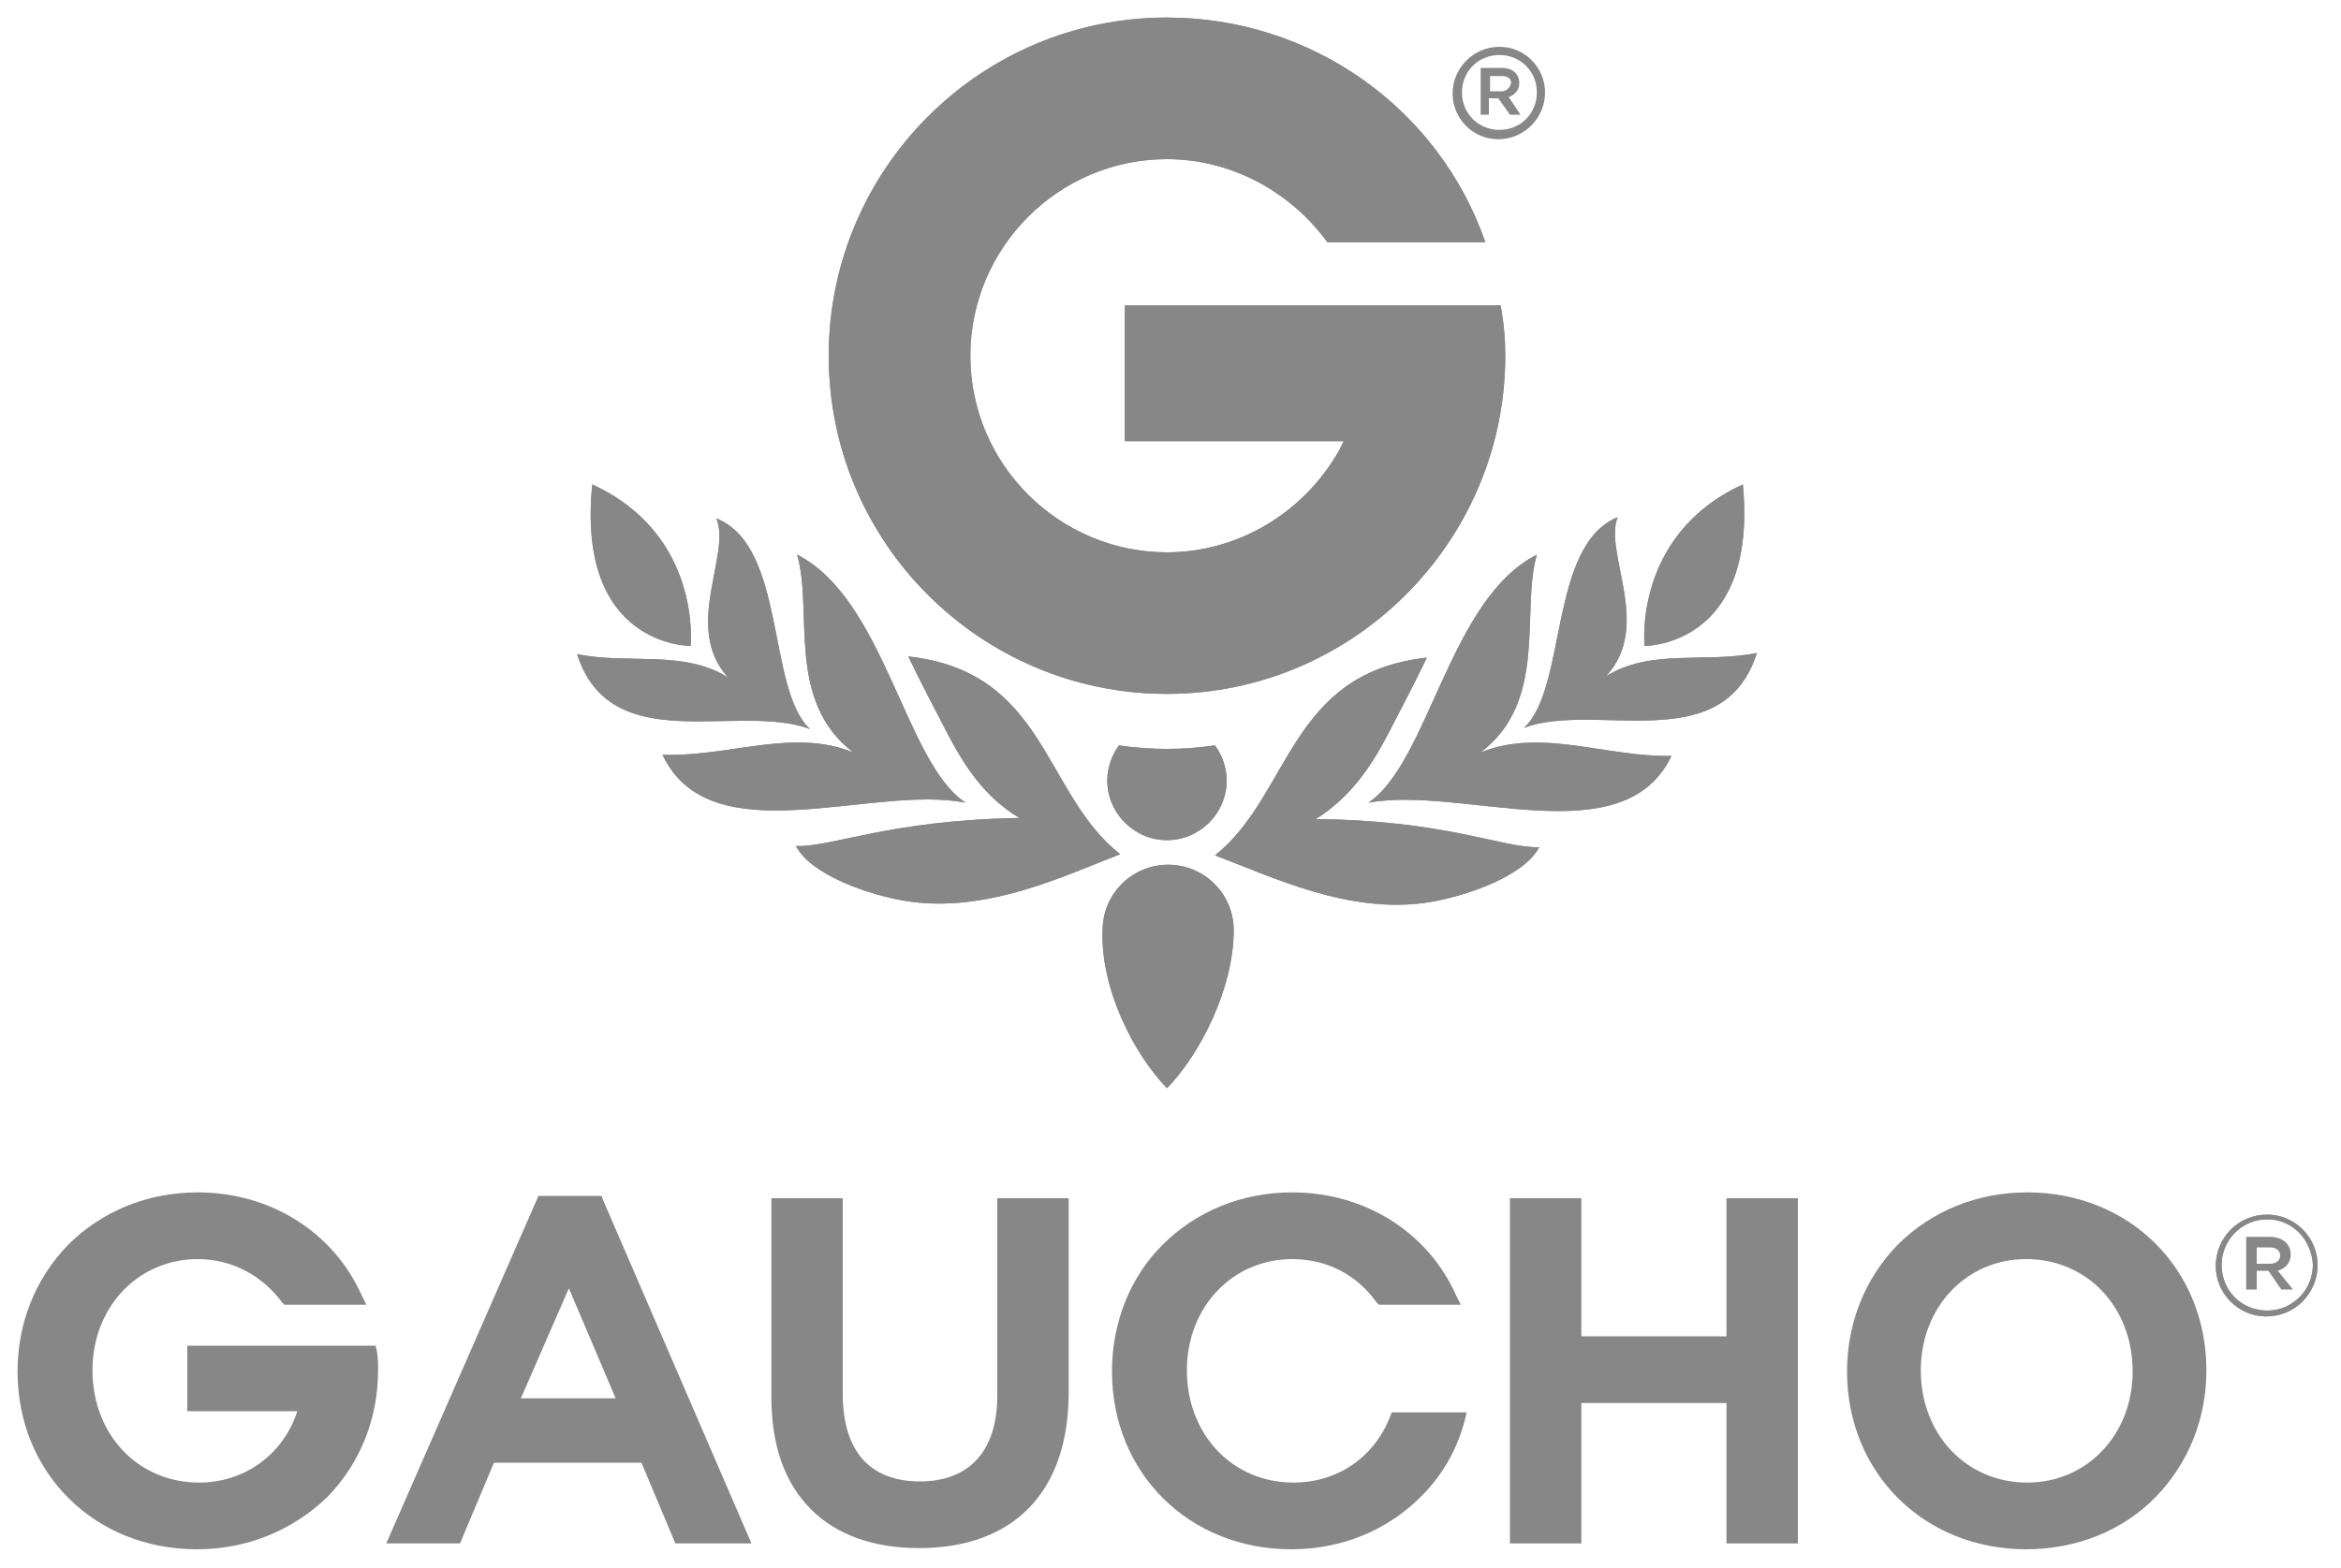 <?xml version="1.0" encoding="utf-8"?>
<!-- Generator: Adobe Illustrator 22.0.1, SVG Export Plug-In . SVG Version: 6.00 Build 0)  -->
<svg version="1.1" id="Capa_1" xmlns="http://www.w3.org/2000/svg" xmlns:xlink="http://www.w3.org/1999/xlink" x="0px" y="0px"
	 width="200px" height="134px" viewBox="0 0 200 134" style="enable-background:new 0 0 200 134;" xml:space="preserve">
<style type="text/css">
	.st0{fill-rule:evenodd;clip-rule:evenodd;fill:#878787;}
	.st1{fill:#878787;}
</style>
<g>
	<path class="st0" d="M112.4,70c2.9-1.8,4.7-4.4,6.2-7.3c1.2-2.3,2.4-4.6,3.3-6.5c-11.8,1.3-11.6,11.7-18.1,16.9
		c4.8,1.8,11.5,5.1,18.3,4c3.1-0.5,8.1-2.2,9.4-4.7C128.4,72.5,123.6,70.1,112.4,70"/>
	<path class="st1" d="M112.4,70c2.9-1.8,4.7-4.4,6.2-7.3c1.2-2.3,2.4-4.6,3.3-6.5c-11.8,1.3-11.6,11.7-18.1,16.9
		c4.8,1.8,11.5,5.1,18.3,4c3.1-0.5,8.1-2.2,9.4-4.7C128.4,72.5,123.6,70.1,112.4,70z"/>
	<path class="st0" d="M126.5,64.3c5.8-4.4,3.4-12.1,4.8-16.9c-7.5,3.8-9.2,17.7-14.4,21.2c8-1.5,21.8,4.6,25.9-4
		C137.1,64.7,131.7,62.2,126.5,64.3"/>
	<path class="st1" d="M126.5,64.3c5.8-4.4,3.4-12.1,4.8-16.9c-7.5,3.8-9.2,17.7-14.4,21.2c8-1.5,21.8,4.6,25.9-4
		C137.1,64.7,131.7,62.2,126.5,64.3z"/>
	<path class="st0" d="M137.2,57.8c4-4.3-0.2-10.5,1-13.6c-5.9,2.4-4.3,14.6-8,18c6.1-2.3,17,2.7,19.9-6.4
		C145.7,56.7,141,55.4,137.2,57.8"/>
	<path class="st1" d="M137.2,57.8c4-4.3-0.2-10.5,1-13.6c-5.9,2.4-4.3,14.6-8,18c6.1-2.3,17,2.7,19.9-6.4
		C145.7,56.7,141,55.4,137.2,57.8z"/>
	<path class="st0" d="M148.9,41.4c-9.4,4.3-8.4,13.8-8.4,13.8S150.2,55.3,148.9,41.4"/>
	<path class="st1" d="M148.9,41.4c-9.4,4.3-8.4,13.8-8.4,13.8S150.2,55.3,148.9,41.4z"/>
	<path class="st0" d="M77.6,56.1c0.9,1.9,2.1,4.2,3.3,6.5c1.5,2.9,3.3,5.6,6.2,7.3c-11.2,0.2-16,2.5-19.1,2.4
		c1.3,2.5,6.3,4.2,9.4,4.7c6.9,1.1,13.6-2.2,18.3-4C89.1,67.8,89.4,57.4,77.6,56.1"/>
	<path class="st1" d="M77.6,56.1c0.9,1.9,2.1,4.2,3.3,6.5c1.5,2.9,3.3,5.6,6.2,7.3c-11.2,0.2-16,2.5-19.1,2.4
		c1.3,2.5,6.3,4.2,9.4,4.7c6.9,1.1,13.6-2.2,18.3-4C89.1,67.8,89.4,57.4,77.6,56.1z"/>
	<path class="st0" d="M82.5,68.6c-5.2-3.4-6.9-17.4-14.4-21.2c1.4,4.8-1,12.5,4.8,16.9c-5.2-2.1-10.6,0.4-16.3,0.2
		C60.7,73.2,74.5,67,82.5,68.6"/>
	<path class="st1" d="M82.5,68.6c-5.2-3.4-6.9-17.4-14.4-21.2c1.4,4.8-1,12.5,4.8,16.9c-5.2-2.1-10.6,0.4-16.3,0.2
		C60.7,73.2,74.5,67,82.5,68.6z"/>
	<path class="st0" d="M69.2,62.3c-3.7-3.4-2-15.6-8-18c1.3,3.1-2.9,9.3,1,13.6c-3.8-2.4-8.5-1.1-12.9-2C52.2,64.9,63,60,69.2,62.3"
		/>
	<path class="st1" d="M69.2,62.3c-3.7-3.4-2-15.6-8-18c1.3,3.1-2.9,9.3,1,13.6c-3.8-2.4-8.5-1.1-12.9-2C52.2,64.9,63,60,69.2,62.3z"
		/>
	<path class="st0" d="M59,55.2c0,0,1-9.5-8.4-13.8C49.2,55.3,59,55.2,59,55.2"/>
	<path class="st1" d="M59,55.2c0,0,1-9.5-8.4-13.8C49.2,55.3,59,55.2,59,55.2z"/>
	<path class="st0" d="M105.4,79.5c0-3.1-2.5-5.6-5.6-5.6c-3.1,0-5.6,2.5-5.6,5.6c0,0,0,0,0,0l0,0C94,84.4,96.8,90,99.7,93
		C102.6,90,105.4,84.4,105.4,79.5C105.4,79.5,105.4,79.5,105.4,79.5C105.4,79.5,105.4,79.5,105.4,79.5"/>
	<path class="st1" d="M105.4,79.5c0-3.1-2.5-5.6-5.6-5.6c-3.1,0-5.6,2.5-5.6,5.6c0,0,0,0,0,0l0,0C94,84.4,96.8,90,99.7,93
		C102.6,90,105.4,84.4,105.4,79.5C105.4,79.5,105.4,79.5,105.4,79.5C105.4,79.5,105.4,79.5,105.4,79.5z"/>
	<path class="st0" d="M99.7,71.8c2.8,0,5.1-2.3,5.1-5.1c0-1.1-0.4-2.2-1-3c-1.4,0.2-2.7,0.3-4.1,0.3c-1.4,0-2.8-0.1-4.1-0.3
		c-0.6,0.8-1,1.9-1,3C94.6,69.5,96.9,71.8,99.7,71.8"/>
	<path class="st1" d="M99.7,71.8c2.8,0,5.1-2.3,5.1-5.1c0-1.1-0.4-2.2-1-3c-1.4,0.2-2.7,0.3-4.1,0.3c-1.4,0-2.8-0.1-4.1-0.3
		c-0.6,0.8-1,1.9-1,3C94.6,69.5,96.9,71.8,99.7,71.8z"/>
	<path class="st1" d="M99.7,1.5c-16,0-28.9,13-28.9,28.9c0,16,13,28.9,28.9,28.9s28.9-13,28.9-28.9c0-1.3-0.1-2.7-0.4-4.3H96.1v11.6
		h18.7l-0.4,0.8c-3,5.3-8.6,8.7-14.7,8.7c-9.2,0-16.8-7.5-16.8-16.8c0-9.2,7.5-16.8,16.8-16.8c5.4,0,10.5,2.7,13.7,7.1h13.5
		C122.9,9.2,112,1.5,99.7,1.5"/>
	<path class="st1" d="M99.7,1.5c-16,0-28.9,13-28.9,28.9c0,16,13,28.9,28.9,28.9s28.9-13,28.9-28.9c0-1.3-0.1-2.7-0.4-4.3H96.1v11.6
		h18.7l-0.4,0.8c-3,5.3-8.6,8.7-14.7,8.7c-9.2,0-16.8-7.5-16.8-16.8c0-9.2,7.5-16.8,16.8-16.8c5.4,0,10.5,2.7,13.7,7.1h13.5
		C122.9,9.2,112,1.5,99.7,1.5z"/>
	<path class="st1" d="M128,11.9c-2.2,0-3.9-1.8-3.9-3.9c0-2.2,1.8-4,4-4c2.2,0,3.9,1.8,3.9,3.9C132,10.1,130.2,11.9,128,11.9
		 M128.1,4.7c-1.8,0-3.2,1.4-3.2,3.2c0,1.8,1.4,3.2,3.2,3.2c1.8,0,3.2-1.4,3.2-3.2C131.3,6.1,129.9,4.7,128.1,4.7"/>
	<path class="st1" d="M128.9,8.3c0.5-0.2,0.9-0.6,0.9-1.2c0-0.8-0.6-1.3-1.5-1.3h-1.8v4h0.7V8.4h0.8l1,1.4h0.9L128.9,8.3z
		 M128.3,7.8h-1V6.5h1c0.5,0,0.8,0.2,0.8,0.6C129,7.5,128.7,7.8,128.3,7.8"/>
	<path class="st1" d="M193.6,112.5c-2.4,0-4.3-2-4.3-4.3c0-2.4,1.9-4.4,4.4-4.4c2.4,0,4.3,2,4.3,4.3
		C198,110.5,196.1,112.5,193.6,112.5 M193.7,104.2c-2.2,0-3.9,1.8-3.9,3.9c0,2.2,1.7,3.9,3.9,3.9c2.2,0,3.9-1.8,3.9-3.9
		C197.5,106,195.9,104.2,193.7,104.2"/>
	<path class="st1" d="M193.6,112.5c-2.4,0-4.3-2-4.3-4.3c0-2.4,1.9-4.4,4.4-4.4c2.4,0,4.3,2,4.3,4.3
		C198,110.5,196.1,112.5,193.6,112.5 M193.7,104.2c-2.2,0-3.9,1.8-3.9,3.9c0,2.2,1.7,3.9,3.9,3.9c2.2,0,3.9-1.8,3.9-3.9
		C197.5,106,195.9,104.2,193.7,104.2"/>
	<path class="st1" d="M194.6,108.6c0.6-0.2,1.1-0.6,1.1-1.4c0-0.9-0.7-1.5-1.8-1.5h-2v4.5h0.9v-1.6h1l1.1,1.6h1L194.6,108.6z
		 M193.9,108h-1.1v-1.4h1.1c0.6,0,0.9,0.3,0.9,0.7C194.8,107.7,194.5,108,193.9,108"/>
	<path class="st1" d="M64.2,131.9h-6.5l-2.9-6.9H42.2l-2.9,6.9h-6.3l13-29.7h5.4l0.1,0.3L64.2,131.9z M44.5,119.5h8.1l-4-9.4
		L44.5,119.5z"/>
	<path class="st1" d="M78.5,132.3c-3.8,0-7-1.1-9.2-3.3c-2.3-2.3-3.4-5.5-3.4-9.7v-16.9H72v16.7c0,4.9,2.3,7.5,6.6,7.5
		c4.2,0,6.6-2.6,6.6-7.3v-16.9h6.1V119C91.3,127.5,86.6,132.3,78.5,132.3"/>
	<polygon class="st1" points="153.6,131.9 147.5,131.9 147.5,119.9 135.1,119.9 135.1,131.9 129,131.9 129,102.4 135.1,102.4 
		135.1,114.2 147.5,114.2 147.5,102.4 153.6,102.4 	"/>
	<path class="st1" d="M173.1,132.4c-8.7,0-15.3-6.5-15.3-15.2c0-4.1,1.5-7.9,4.3-10.8c2.9-2.9,6.8-4.5,11.1-4.5
		c8.7,0,15.3,6.5,15.3,15.2c0,4.1-1.5,7.9-4.3,10.8C181.4,130.8,177.4,132.4,173.1,132.4 M173.1,107.6c-5.1,0-9,4.1-9,9.5
		c0,5.5,3.9,9.6,9.1,9.6c5.1,0,9-4.1,9-9.5C182.2,111.7,178.3,107.6,173.1,107.6"/>
	<path class="st1" d="M16.8,132.4c-8.7,0-15.3-6.5-15.3-15.2c0-4.1,1.5-7.9,4.3-10.8c2.9-2.9,6.8-4.5,11.1-4.5
		c6.2,0,11.6,3.4,14,8.8l0.4,0.8h-7l-0.2-0.2c-1.7-2.3-4.3-3.7-7.2-3.7c-5.1,0-9,4.1-9,9.5c0,5.5,3.9,9.6,9.1,9.6
		c3.9,0,7.2-2.4,8.4-6.1H16V115h16.1l0.1,0.5c0.1,0.5,0.1,1.1,0.1,1.6c0,4.1-1.5,7.9-4.3,10.8C25,130.8,21.1,132.4,16.8,132.4"/>
	<path class="st1" d="M118.9,120.7c-1.3,3.7-4.5,6-8.4,6c-5.2,0-9.1-4.1-9.1-9.6c0-5.4,3.9-9.5,9-9.5c2.9,0,5.5,1.3,7.2,3.7l0.2,0.2
		h7l-0.4-0.8c-2.4-5.4-7.8-8.8-14-8.8c-4.3,0-8.2,1.6-11.1,4.5c-2.8,2.8-4.3,6.7-4.3,10.8c0,8.7,6.6,15.2,15.3,15.2
		c4.3,0,8.2-1.6,11.1-4.5c2-2,3.3-4.4,3.9-7.2H118.9z"/>
</g>
</svg>
